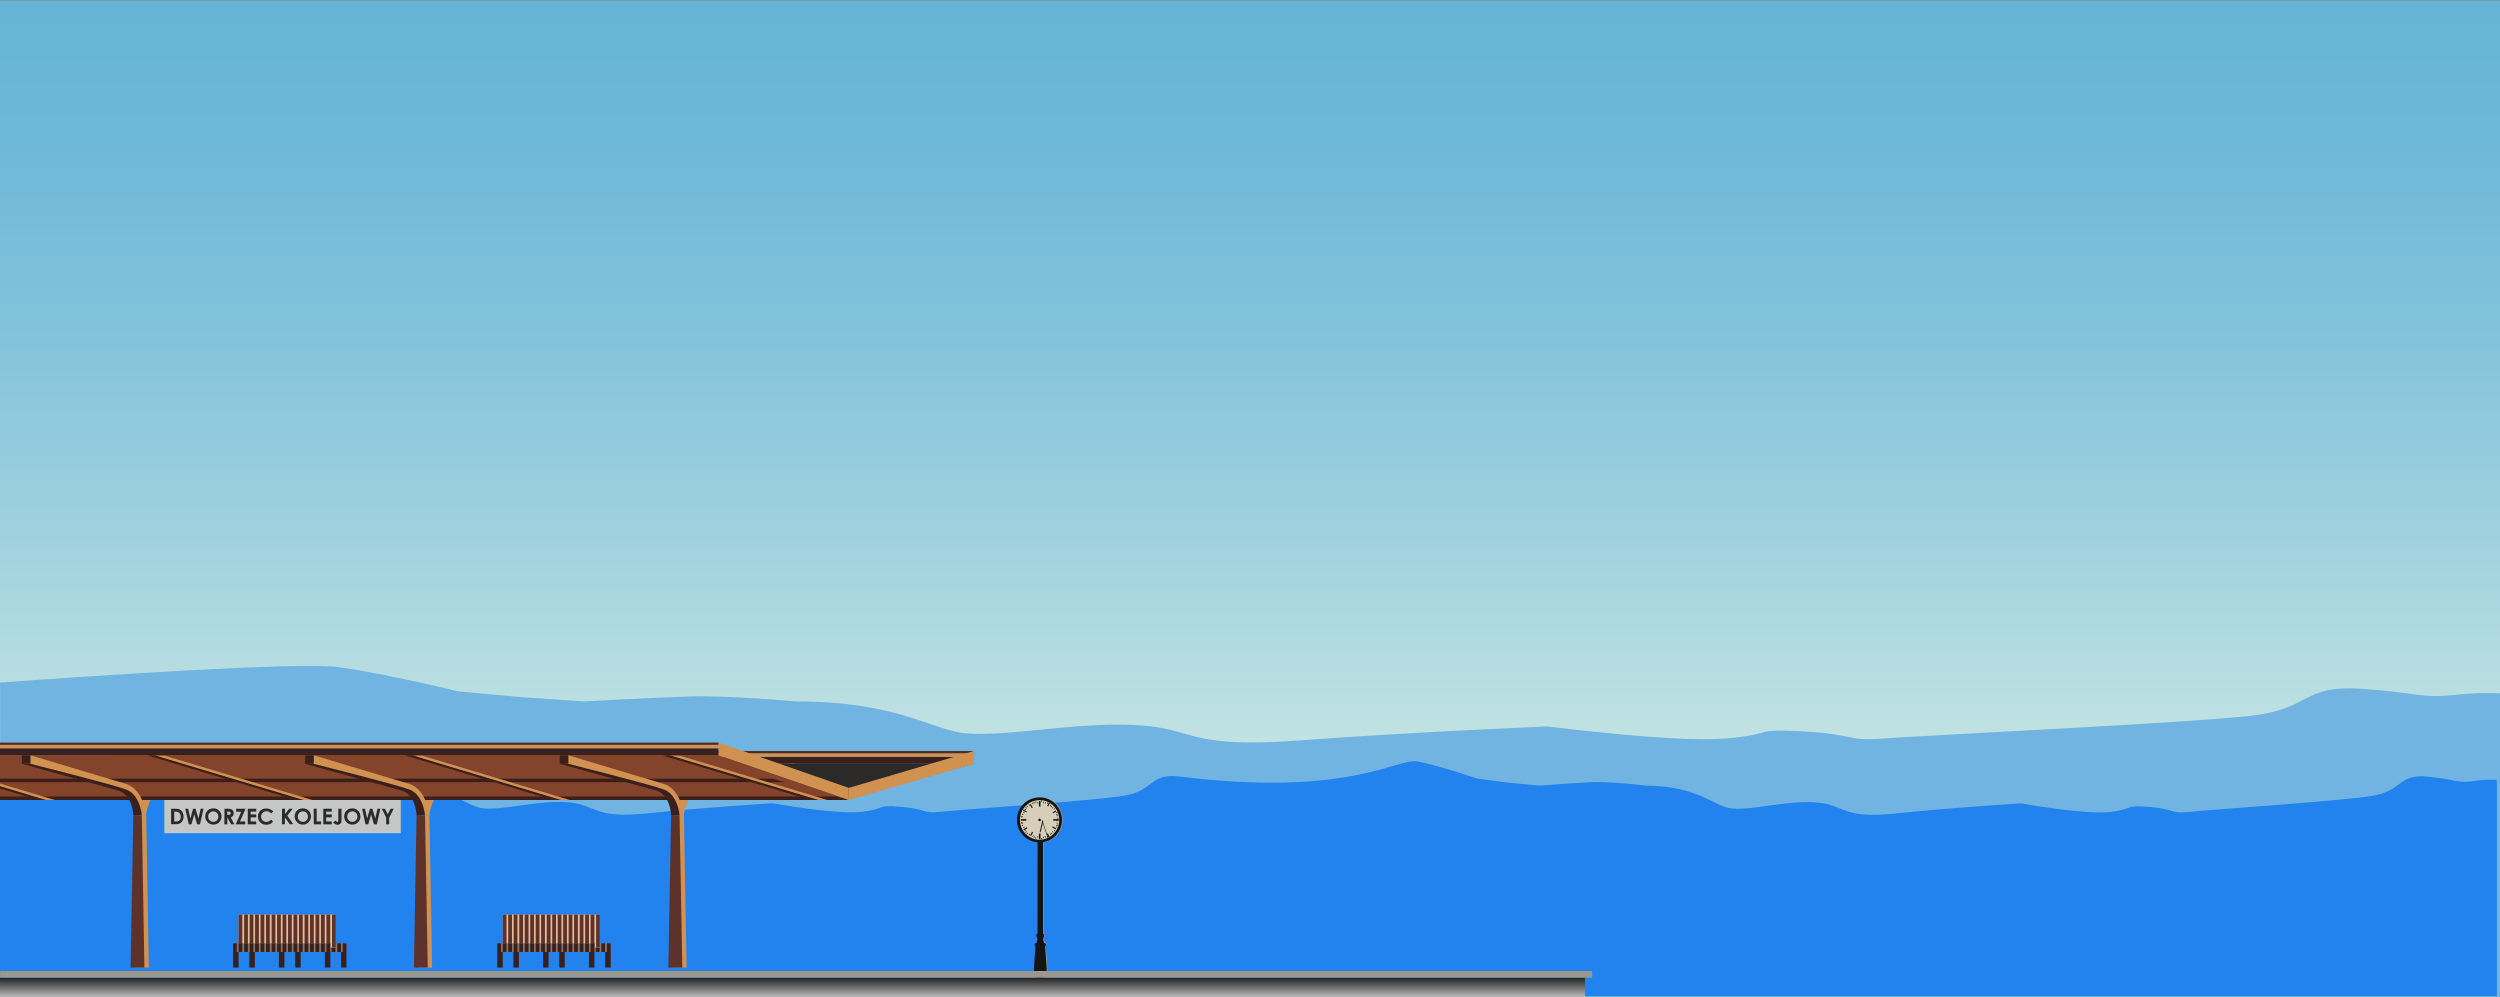 <?xml version="1.0" encoding="utf-8"?>
<!-- Generator: Adobe Illustrator 24.3.0, SVG Export Plug-In . SVG Version: 6.00 Build 0)  -->
<svg xmlns="http://www.w3.org/2000/svg" xmlns:xlink="http://www.w3.org/1999/xlink" version="1.1" id="Warstwa_1" x="0px" y="0px" viewBox="0 0 1920 766" style="enable-background:new 0 0 1920 766;" xml:space="preserve" preserveAspectRatio="xMinYMax slice">
<rect x="0" y="0" width="1920" height="766" fill="#808080" stroke="none"/>
<style type="text/css">
	.st0{fill-rule:evenodd;clip-rule:evenodd;fill:url(#niebo_1_);}
	.st1{fill:#71B4E1;}
	.st2{fill:#2282EE;}
	.st3{fill-rule:evenodd;clip-rule:evenodd;fill:#A59D84;}
	.st4{fill-rule:evenodd;clip-rule:evenodd;fill:#141414;}
	.st5{fill-rule:evenodd;clip-rule:evenodd;fill:#D6CEB9;}
	.st6{fill:#141414;}
	.st7{fill:url(#SVGID_1_);}
	.st8{fill:#9B998F;}
	.st9{clip-path:url(#SVGID_3_);}
	.st10{fill-rule:evenodd;clip-rule:evenodd;fill:#3A1F1A;}
	.st11{fill-rule:evenodd;clip-rule:evenodd;fill:#D19151;}
	.st12{fill-rule:evenodd;clip-rule:evenodd;fill:#532A1B;}
	.st13{fill-rule:evenodd;clip-rule:evenodd;fill:#2B2A29;}
	.st14{fill-rule:evenodd;clip-rule:evenodd;fill:#84432B;}
	.st15{fill-rule:evenodd;clip-rule:evenodd;fill:#5D322B;}
	.st16{fill-rule:evenodd;clip-rule:evenodd;fill:#86776F;}
	.st17{fill-rule:evenodd;clip-rule:evenodd;fill:#E5BE97;}
	.st18{fill-rule:evenodd;clip-rule:evenodd;fill:#C5C6C6;}
	.st19{fill:#2B2A29;}
</style>
<g id="TŁO">
	
		<linearGradient id="niebo_1_" gradientUnits="userSpaceOnUse" x1="960" y1="-482.026" x2="960" y2="111.475" gradientTransform="matrix(1 0 0 1 0 482.425)">
		<stop offset="0" style="stop-color:#65B4D7"/>
		<stop offset="0.169" style="stop-color:#6DB8D8"/>
		<stop offset="0.433" style="stop-color:#83C3DB"/>
		<stop offset="0.756" style="stop-color:#A7D5DF"/>
		<stop offset="1" style="stop-color:#C7E5E3"/>
	</linearGradient>
	<rect id="niebo" y="0.4" class="st0" width="1920" height="593.5"/>
	<path id="tlo_02" class="st1" d="M1920,532.5c-10.2-0.4-21.3-0.3-31.8,0.9c-30.6,3.3-27.3-1.1-74-4.4   c-46.7-3.3-38.6,15.3-85.3,20.7c-46.7,5.5-255.8,15.3-283.1,17.5c-27.3,2.2-20.9-3.3-61.1-5.5s-20.9,2.2-59.5,5.5   s-136.7-9.3-136.7-9.3s-104.6,4.3-191.4,10.8s-78.8-9.7-125.5-11.9s-95,8.8-128.7,6.5c-25.9-1.7-52.3-24.6-131.1-24.6   c0,0-52.4-4.7-82-3.8c-29.6,0.9-81.2,3.8-81.2,3.8l-48.3-3.3L352,531c0,0-53.1-13.1-91.7-18.6c-30-4.2-190.4,6.7-260.2,11.8V766   h1920L1920,532.5L1920,532.5z"/>
	<path class="st2" d="M129.9,584.7c19.3,3.9,45.8,13.2,45.8,13.2l24.1,3.1l24.1,2.3c0,0,25.8-2.1,40.6-2.7c14.8-0.6,41,2.7,41,2.7   c39.4,0,52.6,16.2,65.5,17.5c16.8,1.6,41-6.2,64.3-4.7c23.3,1.6,19.3,13.1,62.6,8.5s95.6-7.7,95.6-7.7s49,8.9,68.3,6.6   c19.3-2.3,9.6-5.4,29.7-3.9c20.1,1.6,16.9,5.4,30.5,3.9c13.7-1.6,118.1-8.5,141.4-12.4c23.3-3.9,19.3-17.6,42.6-14.7   c130.4,16.2,167.7-14.7,182.7-11.6c19.3,3.9,45.8,13.2,45.8,13.2l24.1,3.1l24.1,2.3c0,0,25.8-2.1,40.6-2.7c14.8-0.6,41,2.7,41,2.7   c39.4,0,52.6,16.2,65.5,17.5c16.8,1.6,41-6.2,64.3-4.7c23.3,1.6,19.3,13.1,62.6,8.5s95.6-7.7,95.6-7.7s49,8.9,68.3,6.6   s9.6-5.4,29.7-3.9c20.1,1.6,16.9,5.4,30.5,3.9c13.7-1.6,118.1-8.5,141.4-12.4s19.3-17.1,42.6-14.7c23.3,2.3,21.7,5.4,36.9,3.1   c5.2-0.8,10.8-0.9,15.9-0.6v166.1h-959H0v-172C34.8,589.5,114.9,581.7,129.9,584.7z"/>
</g>
<g id="PERON_I_ZEGAR">
	<g id="zegar">
		<path class="st3" d="M797.2,716.3c-0.1,0.5-0.4,0.8-0.9,0.9v0.7l0.2,0.2v1.1c0,0.3,0.3,0.7,0.6,0.6v1.8c0,0-0.2-0.1-0.2,0.3    c-0.1,0.4-0.4,1.8-0.4,1.8c-0.5,0.1-1.7,0.4-1.7,1.4c0,0.4,0.8,1.1,0.8,1.1l-1.4,23.2c2.8,1.6,6.2,1.3,10.5-0.3l-1.5-23    c0,0,0.8-0.7,0.8-1.1c0-0.9-1.2-1.3-1.7-1.4c0,0-0.3-1.4-0.4-1.8c-0.1-0.4-0.2-0.3-0.2-0.3v-1.8c0.3,0.1,0.5-0.3,0.6-0.6V718    l0.2-0.2v-0.7c-0.5-0.1-0.8-0.4-0.9-0.9v-70.1h-2.1h-2.1L797.2,716.3L797.2,716.3z"/>
		<g>
			<path class="st3" d="M816.2,629.7c0.1,9.5-7.7,17.3-17.3,17.3s-17.3-7.8-17.3-17.3c0-9.6,7.7-17.3,17.3-17.3     C808.6,612.3,816.2,620.1,816.2,629.7L816.2,629.7L816.2,629.7z"/>
			<path class="st4" d="M815.6,629.7c0.1,9.5-7.7,17.3-17.3,17.3s-17.3-7.8-17.3-17.3c0-9.6,7.7-17.3,17.3-17.3     C808,612.3,815.6,620.1,815.6,629.7L815.6,629.7z"/>
			<path class="st5" d="M813.5,629.7c0.1,8.4-6.8,15.2-15.1,15.2c-8.4,0-15.1-6.8-15.1-15.2s6.7-15.2,15.1-15.2     C806.8,614.4,813.5,621.3,813.5,629.7L813.5,629.7z"/>
			
				<rect x="796.5" y="643.2" transform="matrix(0.104 -0.995 0.995 0.104 73.866 1368.894)" class="st4" width="1.2" height="0.5"/>
			
				<rect x="794.9" y="643" transform="matrix(0.208 -0.978 0.978 0.208 0.917 1287.696)" class="st4" width="1.2" height="0.5"/>
			
				<rect x="793.7" y="642.6" transform="matrix(0.309 -0.951 0.951 0.309 -62.545 1199.624)" class="st4" width="1.2" height="0.5"/>
			
				<rect x="792.2" y="642.1" transform="matrix(0.407 -0.914 0.914 0.407 -116.44 1105.319)" class="st4" width="1.2" height="0.5"/>
			
				<rect x="789.8" y="640.6" transform="matrix(0.588 -0.809 0.809 0.588 -192.681 903.596)" class="st4" width="1.2" height="0.5"/>
			
				<rect x="788.6" y="639.8" transform="matrix(0.669 -0.743 0.743 0.669 -214.517 798.222)" class="st4" width="1.2" height="0.5"/>
			
				<rect x="787.6" y="638.7" transform="matrix(0.743 -0.669 0.669 0.743 -225.117 691.523)" class="st4" width="1.2" height="0.5"/>
			
				<rect x="786.7" y="637.5" transform="matrix(0.809 -0.588 0.588 0.809 -224.505 584.569)" class="st4" width="1.2" height="0.5"/>
			
				<rect x="810.6" y="623.8" transform="matrix(0.914 -0.407 0.407 0.914 -183.691 383.862)" class="st4" width="1.2" height="0.5"/>
			
				<rect x="785.2" y="635" transform="matrix(0.914 -0.407 0.407 0.914 -190.435 374.528)" class="st4" width="1.2" height="0.5"/>
			
				<rect x="811.1" y="625.1" transform="matrix(0.951 -0.309 0.309 0.951 -153.519 281.415)" class="st4" width="1.2" height="0.5"/>
			
				<rect x="784.7" y="633.8" transform="matrix(0.951 -0.309 0.309 0.951 -157.471 273.683)" class="st4" width="1.2" height="0.5"/>
			
				<rect x="811.4" y="626.5" transform="matrix(0.978 -0.208 0.208 0.978 -112.56 182.528)" class="st4" width="1.2" height="0.5"/>
			
				<rect x="784.4" y="632.3" transform="matrix(0.978 -0.208 0.208 0.978 -114.357 177.022)" class="st4" width="1.2" height="0.5"/>
			
				<rect x="811.7" y="627.9" transform="matrix(0.995 -0.104 0.104 0.995 -61.197 88.322)" class="st4" width="1.2" height="0.5"/>
			
				<rect x="784.1" y="630.8" transform="matrix(0.995 -0.104 0.104 0.995 -61.652 85.454)" class="st4" width="1.2" height="0.5"/>
			
				<rect x="812" y="630.5" transform="matrix(0.104 -0.995 0.995 0.104 99.773 1372.966)" class="st4" width="0.5" height="1.2"/>
			
				<rect x="784.5" y="627.6" transform="matrix(0.104 -0.995 0.995 0.104 77.934 1342.99)" class="st4" width="0.5" height="1.2"/>
			
				<rect x="811.8" y="632" transform="matrix(0.208 -0.978 0.978 0.208 24.402 1295.337)" class="st4" width="0.5" height="1.2"/>
			
				<rect x="784.7" y="626.2" transform="matrix(0.208 -0.978 0.978 0.208 8.615 1264.325)" class="st4" width="0.5" height="1.2"/>
			
				<rect x="811.5" y="633.3" transform="matrix(0.309 -0.951 0.951 0.309 -41.94 1209.988)" class="st4" width="0.5" height="1.2"/>
			
				<rect x="785.2" y="624.8" transform="matrix(0.309 -0.951 0.951 0.309 -52.032 1179.094)" class="st4" width="0.5" height="1.2"/>
			
				<rect x="810.9" y="634.8" transform="matrix(0.407 -0.914 0.914 0.407 -99.209 1117.951)" class="st4" width="0.5" height="1.2"/>
			
				<rect x="785.5" y="623.5" transform="matrix(0.407 -0.914 0.914 0.407 -103.915 1088.105)" class="st4" width="0.5" height="1.2"/>
			
				<rect x="809.5" y="637.2" transform="matrix(0.588 -0.809 0.809 0.588 -182.231 918.004)" class="st4" width="0.5" height="1.2"/>
			
				<rect x="808.5" y="638.3" transform="matrix(0.669 -0.743 0.743 0.669 -207.213 812.425)" class="st4" width="0.5" height="1.2"/>
			
				<rect x="807.4" y="639.4" transform="matrix(0.743 -0.669 0.669 0.743 -220.755 704.821)" class="st4" width="0.5" height="1.2"/>
			
				<rect x="806.4" y="640.2" transform="matrix(0.809 -0.588 0.588 0.809 -222.607 596.521)" class="st4" width="0.5" height="1.2"/>
			
				<rect x="803.8" y="641.7" transform="matrix(0.914 -0.407 0.407 0.914 -191.73 382.567)" class="st4" width="0.5" height="1.2"/>
			
				<rect x="802.6" y="642.2" transform="matrix(0.951 -0.309 0.309 0.951 -159.34 279.532)" class="st4" width="0.5" height="1.2"/>
			
				<rect x="801.1" y="642.6" transform="matrix(0.978 -0.208 0.208 0.978 -116.211 180.674)" class="st4" width="0.5" height="1.2"/>
			
				<rect x="799.7" y="642.8" transform="matrix(0.995 -0.104 0.104 0.995 -62.859 87.115)" class="st4" width="0.5" height="1.2"/>
			<path id="hand_min" class="st6" d="M798.6,631.5l0,0.1l-0.4,0c-0.1-5.1-0.1-10.3-0.1-15.4l0.4,0L798.6,631.5z" transform="rotate(162, 799.5, 631.0)"/>
			<polygon id="hand_hour" class="st6" points="797.9,623.3 797.9,623 798.6,623 798.6,623.3 798.7,631.6 798.6,631.9 797.9,631.9      797.9,631.6    " transform="rotate(553.5, 799.5, 631.0)"/>
			
				<rect x="804.6" y="639.4" transform="matrix(0.862 -0.507 0.507 0.862 -213.882 497.236)" class="st4" width="0.9" height="3"/>
			
				<rect x="790.5" y="640.4" transform="matrix(0.511 -0.86 0.86 0.511 -163.613 994.069)" class="st4" width="3.1" height="0.9"/>
			
				<rect x="808.2" y="622.7" transform="matrix(0.861 -0.509 0.509 0.861 -204.482 499.156)" class="st4" width="3" height="0.9"/>
			
				<rect x="785.8" y="635.7" transform="matrix(0.861 -0.509 0.509 0.861 -214.221 489.567)" class="st4" width="3.1" height="0.9"/>
			
				<rect x="809.3" y="634.6" transform="matrix(0.493 -0.87 0.87 0.493 -143.025 1026.657)" class="st4" width="0.9" height="3"/>
			
				<rect x="786.8" y="621.6" transform="matrix(0.493 -0.87 0.87 0.493 -143.173 1000.531)" class="st4" width="0.9" height="3.1"/>
			
				<rect x="799.3" y="615.6" transform="matrix(0.104 -0.995 0.995 0.104 103.841 1347.055)" class="st4" width="1.2" height="0.5"/>
			
				<rect x="800.7" y="615.9" transform="matrix(0.208 -0.978 0.978 0.208 32.042 1271.853)" class="st4" width="1.2" height="0.5"/>
			
				<rect x="802.2" y="616.2" transform="matrix(0.309 -0.951 0.951 0.309 -31.539 1189.495)" class="st4" width="1.2" height="0.5"/>
			
				<rect x="794" y="615.9" transform="matrix(0.951 -0.309 0.309 0.951 -151.636 275.594)" class="st4" width="0.5" height="1.2"/>
			
				<rect x="795.4" y="615.5" transform="matrix(0.978 -0.208 0.208 0.978 -110.705 178.877)" class="st4" width="0.5" height="1.2"/>
			
				<rect x="796.8" y="615.3" transform="matrix(0.995 -0.104 0.104 0.995 -60.001 86.663)" class="st4" width="0.5" height="1.2"/>
			<rect x="808.9" y="629.1" class="st4" width="4.2" height="1.2"/>
			<rect x="784" y="629.1" class="st4" width="4.2" height="1.2"/>
			
				<rect x="803.5" y="616.7" transform="matrix(0.407 -0.914 0.914 0.407 -86.594 1100.613)" class="st4" width="1.2" height="0.5"/>
			
				<rect x="806.1" y="618.2" transform="matrix(0.588 -0.809 0.809 0.588 -167.824 907.554)" class="st4" width="1.2" height="0.5"/>
			
				<rect x="807.1" y="619.1" transform="matrix(0.669 -0.743 0.743 0.669 -193.035 805.199)" class="st4" width="1.2" height="0.5"/>
			
				<rect x="808.1" y="620.1" transform="matrix(0.743 -0.669 0.669 0.743 -207.399 700.507)" class="st4" width="1.2" height="0.5"/>
			
				<rect x="809.1" y="621.2" transform="matrix(0.809 -0.588 0.588 0.809 -210.655 594.623)" class="st4" width="1.2" height="0.5"/>
			
				<rect x="787.1" y="620.9" transform="matrix(0.588 -0.809 0.809 0.588 -178.274 893.146)" class="st4" width="0.5" height="1.2"/>
			
				<rect x="788" y="619.8" transform="matrix(0.669 -0.743 0.743 0.669 -200.261 791.02)" class="st4" width="0.5" height="1.2"/>
			
				<rect x="788.9" y="618.7" transform="matrix(0.743 -0.669 0.669 0.743 -211.708 687.136)" class="st4" width="0.5" height="1.2"/>
			
				<rect x="790.1" y="617.8" transform="matrix(0.809 -0.588 0.588 0.809 -212.553 582.671)" class="st4" width="0.5" height="1.2"/>
			
				<rect x="792.5" y="616.4" transform="matrix(0.914 -0.407 0.407 0.914 -182.42 375.79)" class="st4" width="0.5" height="1.2"/>
			
				<rect x="791.6" y="616.9" transform="matrix(0.862 -0.507 0.507 0.862 -204.274 487.533)" class="st4" width="0.9" height="3.1"/>
			
				<rect x="803.6" y="617.9" transform="matrix(0.511 -0.86 0.86 0.511 -137.859 994.286)" class="st4" width="3" height="0.9"/>
			<path class="st4" d="M799.4,629.7c0,0.5-0.4,1-1,1c-0.5,0-1-0.4-1-1s0.4-1,1-1C798.9,628.7,799.4,629.1,799.4,629.7L799.4,629.7z     "/>
			<rect x="797.9" y="615.2" class="st4" width="1.2" height="4.2"/>
			<rect x="797.9" y="640.1" class="st4" width="1.2" height="4.2"/>
		</g>
		<path class="st4" d="M796.8,716.7c-0.1,0.5-0.4,0.8-0.9,0.9v0.7l0.2,0.2v1.1c0,0.3,0.3,0.7,0.6,0.6v1.8c0,0-0.2-0.1-0.2,0.3    s-0.4,1.8-0.4,1.8c-0.5,0.1-1.7,0.4-1.7,1.4c0,0.4,0.8,1.1,0.8,1.1l-1.5,23c2.8,1.6,6.3,1.6,10.5,0l-1.5-23c0,0,0.8-0.7,0.8-1.1    c0-0.9-1.2-1.3-1.7-1.4c0,0-0.3-1.4-0.4-1.8s-0.2-0.3-0.2-0.3v-1.8c0.3,0.1,0.5-0.3,0.6-0.6v-1.1l0.2-0.2v-0.7    c-0.5-0.1-0.8-0.4-0.9-0.9v-70.1H799h-2.1L796.8,716.7L796.8,716.7z"/>
	</g>
	<g id="peron_1_">
		
			<linearGradient id="SVGID_1_" gradientUnits="userSpaceOnUse" x1="608.65" y1="-7.098" x2="608.65" y2="18.038" gradientTransform="matrix(1 0 0 -1 0 765.465)">
			<stop offset="0" style="stop-color:#FFFFFF"/>
			<stop offset="1" style="stop-color:#000000"/>
		</linearGradient>
		<rect y="750.8" class="st7" width="1217.3" height="15.2"/>
		<rect x="0.1" y="745.7" class="st8" width="1222.7" height="5.1"/>
	</g>
</g>
<g id="dworzec_mały_OTWOCKI">
	<g>
		<g>
			<defs>
				<rect id="SVGID_2_" x="-0.1" y="505.9" width="892" height="273.6"/>
			</defs>
			<clipPath id="SVGID_3_">
				<use xlink:href="#SVGID_2_" style="overflow:visible;"/>
			</clipPath>
			<g id="Warstwa_x0020_1" class="st9">
				<rect x="86.1" y="581.2" class="st10" width="661.3" height="5.4"/>
				<rect x="86.1" y="578.5" class="st11" width="661.3" height="2.7"/>
				<rect x="86.1" y="576.8" class="st12" width="661.3" height="1.7"/>
				<path class="st11" d="M323.3,626h6.5c0,0,1.3-15.8,12.2-19.7c10.9-3.9,73.4-19.7,73.4-19.7h-6.5c0,0-62.5,15.7-73.4,19.7      C324.6,610.2,323.3,626,323.3,626z"/>
				<path class="st11" d="M518.7,626h6.5c0,0,1.3-15.8,12.2-19.7s73.4-19.7,73.4-19.7h-6.5c0,0-62.5,15.7-73.4,19.7      C520.1,610.2,518.7,626,518.7,626z"/>
				<polygon class="st13" points="647.4,614.4 -13.9,614.4 86.1,586.6 747.3,586.6     "/>
				<path class="st11" d="M105.7,626h6.5c0,0,1.3-15.8,12.2-19.7s73.4-19.7,73.4-19.7h-6.5c0,0-62.5,15.7-73.4,19.7      C107.1,610.2,105.7,626,105.7,626L105.7,626z"/>
				<polygon class="st14" points="-9.4,614.4 651.9,614.4 551.9,580.1 -109.4,580.1     "/>
				<path class="st10" d="M-68.2,598l9.7,2.7h661.3L593,598H-68.2L-68.2,598z M-19.1,611.7l9.7,2.7h661.3l-9.7-2.7H-19.1z"/>
				<polygon class="st11" points="105.7,626 109,626 112.3,626 114.3,743.1 109,743.1 103.7,743.1     "/>
				<polygon class="st15" points="102.4,626 105.6,626 108.9,626 110.9,743.1 105.6,743.1 100.3,743.1     "/>
				<g id="_1136311264">
					<polygon class="st10" points="-84.7,580.1 -78.1,580.1 36.1,614.4 29.5,614.4      "/>
					<polygon class="st11" points="-78.8,580.1 -72.2,580.1 42,614.4 35.4,614.4      "/>
				</g>
				<g id="_1136310880">
					<polygon class="st10" points="113.1,580.1 119.7,580.1 233.9,614.4 227.3,614.4      "/>
					<polygon class="st11" points="119,580.1 125.6,580.1 239.8,614.4 233.2,614.4      "/>
				</g>
				<g id="_1136314688">
					<polygon class="st10" points="310.9,580.1 317.5,580.1 431.6,614.4 425,614.4      "/>
					<polygon class="st11" points="316.8,580.1 323.4,580.1 437.5,614.4 430.9,614.4      "/>
				</g>
				<g id="_1136306880">
					<polygon class="st10" points="508.6,580.1 515.2,580.1 629.4,614.4 622.8,614.4      "/>
					<polygon class="st11" points="514.5,580.1 521.1,580.1 635.3,614.4 628.7,614.4      "/>
				</g>
				<path class="st11" d="M112.3,626h-6.5c0,0-1.3-15.8-12.2-19.7s-73.4-19.7-73.4-19.7l3.3-6.5L96.6,602      C110.2,606,112.3,626,112.3,626L112.3,626z"/>
				<path class="st10" d="M108.9,626h-6.5c0,0-0.5-15.9-11.6-18.9l-73.9-20.5h6.5c0,0,62.5,15.7,73.4,19.7S108.9,626,108.9,626      L108.9,626z"/>
				<rect x="-109.4" y="574.7" class="st10" width="661.3" height="5.4"/>
				<rect x="-109.4" y="571.9" class="st11" width="661.3" height="2.7"/>
				<rect x="-109.4" y="570.3" class="st12" width="661.3" height="1.7"/>
				<rect x="16.8" y="580.1" class="st10" width="6.6" height="6.5"/>
				<polygon class="st11" points="323.3,626 326.5,626 329.8,626 331.9,743.1 326.5,743.1 321.2,743.1     "/>
				<polygon class="st11" points="518.7,626 522,626 525.3,626 527.3,743.1 522,743.1 516.7,743.1     "/>
				<polygon class="st15" points="319.9,626 323.2,626 326.4,626 328.5,743.1 323.2,743.1 317.9,743.1     "/>
				<polygon class="st15" points="515.4,626 518.6,626 521.9,626 524,743.1 518.6,743.1 513.3,743.1     "/>
				<path class="st11" d="M329.8,626h-6.5c0,0-1.3-15.8-12.2-19.7c-10.9-3.9-73.4-19.7-73.4-19.7l3.3-6.5l73.1,21.9      C327.7,606,329.8,626,329.8,626L329.8,626z"/>
				<path class="st11" d="M525.3,626h-6.5c0,0-1.3-15.8-12.2-19.7c-10.9-3.9-73.4-19.7-73.4-19.7l3.3-6.5l73.1,21.9      C523.2,606,525.3,626,525.3,626L525.3,626z"/>
				<path class="st10" d="M326.4,626h-6.5c0,0-0.5-15.9-11.6-18.9l-73.9-20.5h6.5c0,0,62.5,15.7,73.4,19.7      C325.1,610.2,326.4,626,326.4,626L326.4,626z"/>
				<path class="st10" d="M521.9,626h-6.5c0,0-0.5-15.9-11.6-18.9l-73.9-20.5h6.5c0,0,62.5,15.7,73.4,19.7S521.9,626,521.9,626      L521.9,626z"/>
				<rect x="234.4" y="580.1" class="st10" width="6.6" height="6.5"/>
				<rect x="429.9" y="580.1" class="st10" width="6.6" height="6.5"/>
				<polygon class="st11" points="651.9,614.4 551.9,580.1 551.9,570.3 651.9,605.1     "/>
				<polygon class="st11" points="651.9,614.4 748.1,586.6 748.1,576.7 651.9,605.1     "/>
				<g id="_1136286496">
					<rect x="394.3" y="724.5" class="st16" width="74.7" height="6.6"/>
					<path class="st10" d="M466.1,731.1h2.9v-6.6h-2.9V731.1z M461.8,731.1h2.9v-6.6h-2.9V731.1z M457.6,731.1h2.9v-6.6h-2.9V731.1z        M453.4,731.1h2.9v-6.6h-2.9V731.1z M449.2,731.1h2.9v-6.6h-2.9V731.1z M445,731.1h2.9v-6.6H445V731.1z M440.7,731.1h2.9v-6.6       h-2.9V731.1z M436.5,731.1h2.9v-6.6h-2.9V731.1z M432.3,731.1h2.9v-6.6h-2.9V731.1z M428.1,731.1h2.9v-6.6h-2.9V731.1z        M423.9,731.1h2.9v-6.6h-2.9V731.1z M419.6,731.1h2.9v-6.6h-2.9V731.1z M415.4,731.1h2.9v-6.6h-2.9V731.1z M411.2,731.1h2.9       v-6.6h-2.9V731.1z M407,731.1h2.9v-6.6H407V731.1z M402.8,731.1h2.9v-6.6h-2.9V731.1z M398.5,731.1h2.9v-6.6h-2.9V731.1z        M394.3,731.1h2.9v-6.6h-2.9V731.1z"/>
					<rect x="394.3" y="731.1" class="st10" width="4.2" height="12"/>
					<rect x="464.8" y="731.1" class="st10" width="4.2" height="12"/>
					<rect x="429.5" y="731.1" class="st10" width="4.2" height="12"/>
					<rect x="386.1" y="702.4" class="st17" width="74.7" height="25.3"/>
					<path class="st15" d="M457.8,702.4h2.9v25.3h-2.9V702.4z M453.6,702.4h2.9v25.3h-2.9V702.4z M449.4,702.4h2.9v25.3h-2.9V702.4z        M445.2,702.4h2.9v25.3h-2.9V702.4z M440.9,702.4h2.9v25.3h-2.9V702.4z M436.7,702.4h2.9v25.3h-2.9V702.4z M432.5,702.4h2.9       v25.3h-2.9V702.4z M428.3,702.4h2.9v25.3h-2.9V702.4z M424.1,702.4h2.9v25.3h-2.9V702.4z M419.9,702.4h2.9v25.3h-2.9V702.4z        M415.6,702.4h2.9v25.3h-2.9V702.4z M411.4,702.4h2.9v25.3h-2.9V702.4z M407.2,702.4h2.9v25.3h-2.9V702.4z M403,702.4h2.9v25.3       H403V702.4z M398.8,702.4h2.9v25.3h-2.9V702.4z M394.5,702.4h2.9v25.3h-2.9V702.4z M390.3,702.4h2.9v25.3h-2.9V702.4z        M386.1,702.4h2.9v25.3h-2.9V702.4z"/>
					<rect x="381.9" y="724.5" class="st16" width="74.7" height="6.6"/>
					<path class="st10" d="M453.6,731.1h2.9v-6.6h-2.9V731.1z M449.4,731.1h2.9v-6.6h-2.9V731.1z M445.2,731.1h2.9v-6.6h-2.9V731.1z        M440.9,731.1h2.9v-6.6h-2.9V731.1z M436.7,731.1h2.9v-6.6h-2.9V731.1z M432.5,731.1h2.9v-6.6h-2.9V731.1z M428.3,731.1h2.9       v-6.6h-2.9V731.1z M424.1,731.1h2.9v-6.6h-2.9V731.1z M419.9,731.1h2.9v-6.6h-2.9V731.1z M415.6,731.1h2.9v-6.6h-2.9V731.1z        M411.4,731.1h2.9v-6.6h-2.9V731.1z M407.2,731.1h2.9v-6.6h-2.9V731.1z M403,731.1h2.9v-6.6H403V731.1z M398.8,731.1h2.9v-6.6       h-2.9V731.1z M394.5,731.1h2.9v-6.6h-2.9V731.1z M390.3,731.1h2.9v-6.6h-2.9V731.1z M386.1,731.1h2.9v-6.6h-2.9V731.1z        M381.9,731.1h2.9v-6.6h-2.9V731.1z"/>
					<rect x="381.9" y="731.1" class="st10" width="4.2" height="12"/>
					<rect x="452.3" y="731.1" class="st10" width="4.2" height="12"/>
					<rect x="417.1" y="731.1" class="st10" width="4.2" height="12"/>
				</g>
				<polygon class="st18" points="126.2,614.4 307.8,614.4 307.8,639.9 126.2,639.9     "/>
				<path class="st19" d="M131.5,621.1h2.7c1.7,0,3,0.2,3.9,0.6c0.8,0.4,1.5,1.1,2.1,2.1c0.5,1,0.8,2.1,0.8,3.4      c0,0.9-0.2,1.8-0.5,2.5c-0.3,0.8-0.7,1.4-1.3,1.9c-0.5,0.5-1.1,0.9-1.8,1.1c-0.6,0.2-1.7,0.3-3.3,0.3h-2.7v-11.9H131.5z       M133.8,623.3v7.6h1.1c1,0,1.8-0.1,2.3-0.4s0.9-0.6,1.2-1.2c0.3-0.6,0.4-1.3,0.4-2.1c0-1.3-0.4-2.3-1.1-3      c-0.6-0.6-1.7-0.9-3.1-0.9L133.8,623.3L133.8,623.3z M142.3,621.1h2.2l1.7,7.6l2.1-7.6h1.9l2.2,7.6l1.7-7.6h2.2l-2.7,12h-2.2      l-2.2-7.7l-2.2,7.7h-2L142.3,621.1z M163.9,620.8c1.7,0,3.2,0.6,4.4,1.8s1.8,2.7,1.8,4.5c0,1.7-0.6,3.2-1.8,4.4      s-2.7,1.8-4.4,1.8c-1.8,0-3.3-0.6-4.5-1.9c-1.2-1.2-1.8-2.7-1.8-4.4c0-1.1,0.3-2.2,0.8-3.2c0.6-1,1.3-1.7,2.3-2.3      C161.7,621.1,162.7,620.8,163.9,620.8z M163.8,623.1c-1.1,0-2,0.4-2.8,1.2s-1.1,1.7-1.1,2.9c0,1.3,0.5,2.4,1.4,3.1      c0.7,0.6,1.6,0.9,2.5,0.9c1.1,0,2-0.4,2.8-1.2s1.1-1.7,1.1-2.9c0-1.1-0.4-2.1-1.1-2.9C165.8,623.5,164.9,623.1,163.8,623.1z       M172.4,621.1h2.4c1.3,0,2.3,0.1,2.8,0.4c0.6,0.2,1,0.6,1.4,1.2c0.3,0.5,0.5,1.2,0.5,1.9c0,0.8-0.2,1.4-0.6,2      c-0.4,0.5-0.9,0.9-1.7,1.2l2.8,5.3h-2.5l-2.7-5.1h-0.2v5.1h-2.3L172.4,621.1L172.4,621.1z M174.6,625.8h0.7      c0.7,0,1.2-0.1,1.5-0.3s0.4-0.5,0.4-1c0-0.3-0.1-0.5-0.2-0.7s-0.3-0.3-0.6-0.4c-0.2-0.1-0.7-0.1-1.3-0.1h-0.6L174.6,625.8      L174.6,625.8z M181.3,621.1h7.3l-4.3,9.8h4v2.2H181l4.3-9.7h-3.9L181.3,621.1L181.3,621.1z M190.3,621.1h6.5v2.2h-4.3v2.2h4.3      v2.2h-4.3v3.2h4.3v2.2h-6.5V621.1z M209.9,623.2l-1.6,1.5c-1.1-1.1-2.3-1.7-3.7-1.7c-1.1,0-2.1,0.4-2.9,1.2      c-0.8,0.8-1.2,1.7-1.2,2.9c0,0.8,0.2,1.5,0.5,2.1s0.8,1.1,1.5,1.5c0.6,0.4,1.3,0.5,2.1,0.5c0.7,0,1.3-0.1,1.8-0.4      c0.6-0.2,1.2-0.7,1.8-1.3l1.5,1.6c-0.9,0.9-1.7,1.5-2.5,1.8s-1.7,0.5-2.7,0.5c-1.9,0-3.4-0.6-4.6-1.8c-1.2-1.2-1.8-2.7-1.8-4.5      c0-1.2,0.3-2.3,0.8-3.2s1.3-1.7,2.3-2.2c1-0.6,2.1-0.8,3.3-0.8c1,0,1.9,0.2,2.9,0.6C208.5,621.9,209.3,622.5,209.9,623.2      L209.9,623.2z M216.6,621.1h2.3v4.1l3.2-4.1h2.7l-4.2,5.3l4.6,6.6h-2.7l-3.7-5.3v5.3h-2.3L216.6,621.1L216.6,621.1z       M232.6,620.8c1.7,0,3.2,0.6,4.4,1.8s1.8,2.7,1.8,4.5c0,1.7-0.6,3.2-1.8,4.4s-2.7,1.8-4.4,1.8c-1.8,0-3.3-0.6-4.5-1.9      c-1.2-1.2-1.8-2.7-1.8-4.4c0-1.1,0.3-2.2,0.8-3.2c0.6-1,1.3-1.7,2.3-2.3C230.4,621.1,231.5,620.8,232.6,620.8z M232.6,623.1      c-1.1,0-2,0.4-2.8,1.2s-1.1,1.7-1.1,2.9c0,1.3,0.5,2.4,1.4,3.1c0.7,0.6,1.6,0.9,2.5,0.9c1.1,0,2-0.4,2.8-1.2s1.1-1.7,1.1-2.9      c0-1.1-0.4-2.1-1.1-2.9C234.6,623.5,233.7,623.1,232.6,623.1L232.6,623.1z M240.9,621.1h2.3v9.8h3.4v2.2H241L240.9,621.1      L240.9,621.1z M248.3,621.1h6.5v2.2h-4.3v2.2h4.3v2.2h-4.3v3.2h4.3v2.2h-6.5V621.1z M260,621.1h2.3v7.9c0,1.3-0.1,2.2-0.3,2.7      c-0.2,0.5-0.5,0.9-1,1.2s-1,0.5-1.7,0.5c-1.3,0-2.4-0.6-3.4-1.7l1.6-1.5c0.4,0.4,0.7,0.7,0.9,0.8c0.3,0.1,0.5,0.2,0.7,0.2      s0.4-0.1,0.5-0.3s0.2-0.7,0.2-1.4v-8.4H260z M270.6,620.8c1.7,0,3.2,0.6,4.4,1.8c1.2,1.2,1.8,2.7,1.8,4.5c0,1.7-0.6,3.2-1.8,4.4      c-1.2,1.2-2.7,1.8-4.4,1.8c-1.8,0-3.3-0.6-4.5-1.9c-1.2-1.2-1.8-2.7-1.8-4.4c0-1.1,0.3-2.2,0.8-3.2c0.6-1,1.3-1.7,2.3-2.3      C268.5,621.1,269.5,620.8,270.6,620.8z M270.6,623.1c-1.1,0-2,0.4-2.8,1.2s-1.1,1.7-1.1,2.9c0,1.3,0.5,2.4,1.4,3.1      c0.7,0.6,1.6,0.9,2.5,0.9c1.1,0,2-0.4,2.8-1.2s1.1-1.7,1.1-2.9c0-1.1-0.4-2.1-1.1-2.9C272.6,623.5,271.7,623.1,270.6,623.1z       M278.1,621.1h2.2l1.7,7.6l2.1-7.6h1.9l2.2,7.6l1.7-7.6h2.2l-2.7,12h-2.2l-2.2-7.7l-2.2,7.7h-2.1L278.1,621.1z M293.2,621.1h2.4      l2.2,4.3l2.2-4.3h2.4l-3.5,6.8v5.2h-2.3v-5.2L293.2,621.1z"/>
				<g id="_1136309472">
					<rect x="191.5" y="724.5" class="st16" width="74.7" height="6.6"/>
					<path class="st10" d="M263.2,731.1h2.9v-6.6h-2.9V731.1z M259,731.1h2.9v-6.6H259V731.1z M254.7,731.1h2.9v-6.6h-2.9       L254.7,731.1L254.7,731.1z M250.5,731.1h2.9v-6.6h-2.9V731.1z M246.3,731.1h2.9v-6.6h-2.9V731.1z M242.1,731.1h2.9v-6.6h-2.9       V731.1z M237.9,731.1h2.9v-6.6h-2.9V731.1z M233.7,731.1h2.9v-6.6h-2.9V731.1z M229.4,731.1h2.9v-6.6h-2.9V731.1z M225.2,731.1       h2.9v-6.6h-2.9V731.1z M221,731.1h2.9v-6.6H221V731.1z M216.8,731.1h2.9v-6.6h-2.9V731.1z M212.6,731.1h2.9v-6.6h-2.9V731.1z        M208.3,731.1h2.9v-6.6h-2.9V731.1z M204.1,731.1h2.9v-6.6h-2.9V731.1z M199.9,731.1h2.9v-6.6h-2.9V731.1z M195.7,731.1h2.9       v-6.6h-2.9V731.1z M191.5,731.1h2.9v-6.6h-2.9V731.1z"/>
					<rect x="191.5" y="731.1" class="st10" width="4.2" height="12"/>
					<rect x="261.9" y="731.1" class="st10" width="4.2" height="12"/>
					<rect x="226.7" y="731.1" class="st10" width="4.2" height="12"/>
					<rect x="183.2" y="702.4" class="st17" width="74.7" height="25.3"/>
					<path class="st15" d="M255,702.4h2.9v25.3H255V702.4z M250.7,702.4h2.9v25.3h-2.9V702.4z M246.5,702.4h2.9v25.3h-2.9V702.4z        M242.3,702.4h2.9v25.3h-2.9V702.4z M238.1,702.4h2.9v25.3h-2.9V702.4z M233.9,702.4h2.9v25.3h-2.9V702.4z M229.6,702.4h2.9       v25.3h-2.9V702.4z M225.4,702.4h2.9v25.3h-2.9V702.4z M221.2,702.4h2.9v25.3h-2.9V702.4z M217,702.4h2.9v25.3H217V702.4z        M212.8,702.4h2.9v25.3h-2.9V702.4z M208.6,702.4h2.9v25.3h-2.9V702.4z M204.3,702.4h2.9v25.3h-2.9V702.4z M200.1,702.4h2.9       v25.3h-2.9V702.4z M195.9,702.4h2.9v25.3h-2.9V702.4z M191.7,702.4h2.9v25.3h-2.9V702.4z M187.5,702.4h2.9v25.3h-2.9V702.4z        M183.2,702.4h2.9v25.3h-2.9V702.4z"/>
					<rect x="179" y="724.5" class="st16" width="74.7" height="6.6"/>
					<path class="st10" d="M250.7,731.1h2.9v-6.6h-2.9V731.1z M246.5,731.1h2.9v-6.6h-2.9V731.1z M242.3,731.1h2.9v-6.6h-2.9V731.1z        M238.1,731.1h2.9v-6.6h-2.9V731.1z M233.9,731.1h2.9v-6.6h-2.9V731.1z M229.6,731.1h2.9v-6.6h-2.9V731.1z M225.4,731.1h2.9       v-6.6h-2.9V731.1z M221.2,731.1h2.9v-6.6h-2.9V731.1z M217,731.1h2.9v-6.6H217V731.1z M212.8,731.1h2.9v-6.6h-2.9V731.1z        M208.6,731.1h2.9v-6.6h-2.9V731.1z M204.3,731.1h2.9v-6.6h-2.9V731.1z M200.1,731.1h2.9v-6.6h-2.9V731.1z M195.9,731.1h2.9       v-6.6h-2.9V731.1z M191.7,731.1h2.9v-6.6h-2.9V731.1z M187.5,731.1h2.9v-6.6h-2.9V731.1z M183.2,731.1h2.9v-6.6h-2.9V731.1z        M179,731.1h2.9v-6.6H179V731.1z"/>
					<rect x="179" y="731.1" class="st10" width="4.2" height="12"/>
					<rect x="249.5" y="731.1" class="st10" width="4.2" height="12"/>
					<rect x="214.2" y="731.1" class="st10" width="4.2" height="12"/>
				</g>
			</g>
		</g>
	</g>
</g>
</svg>
